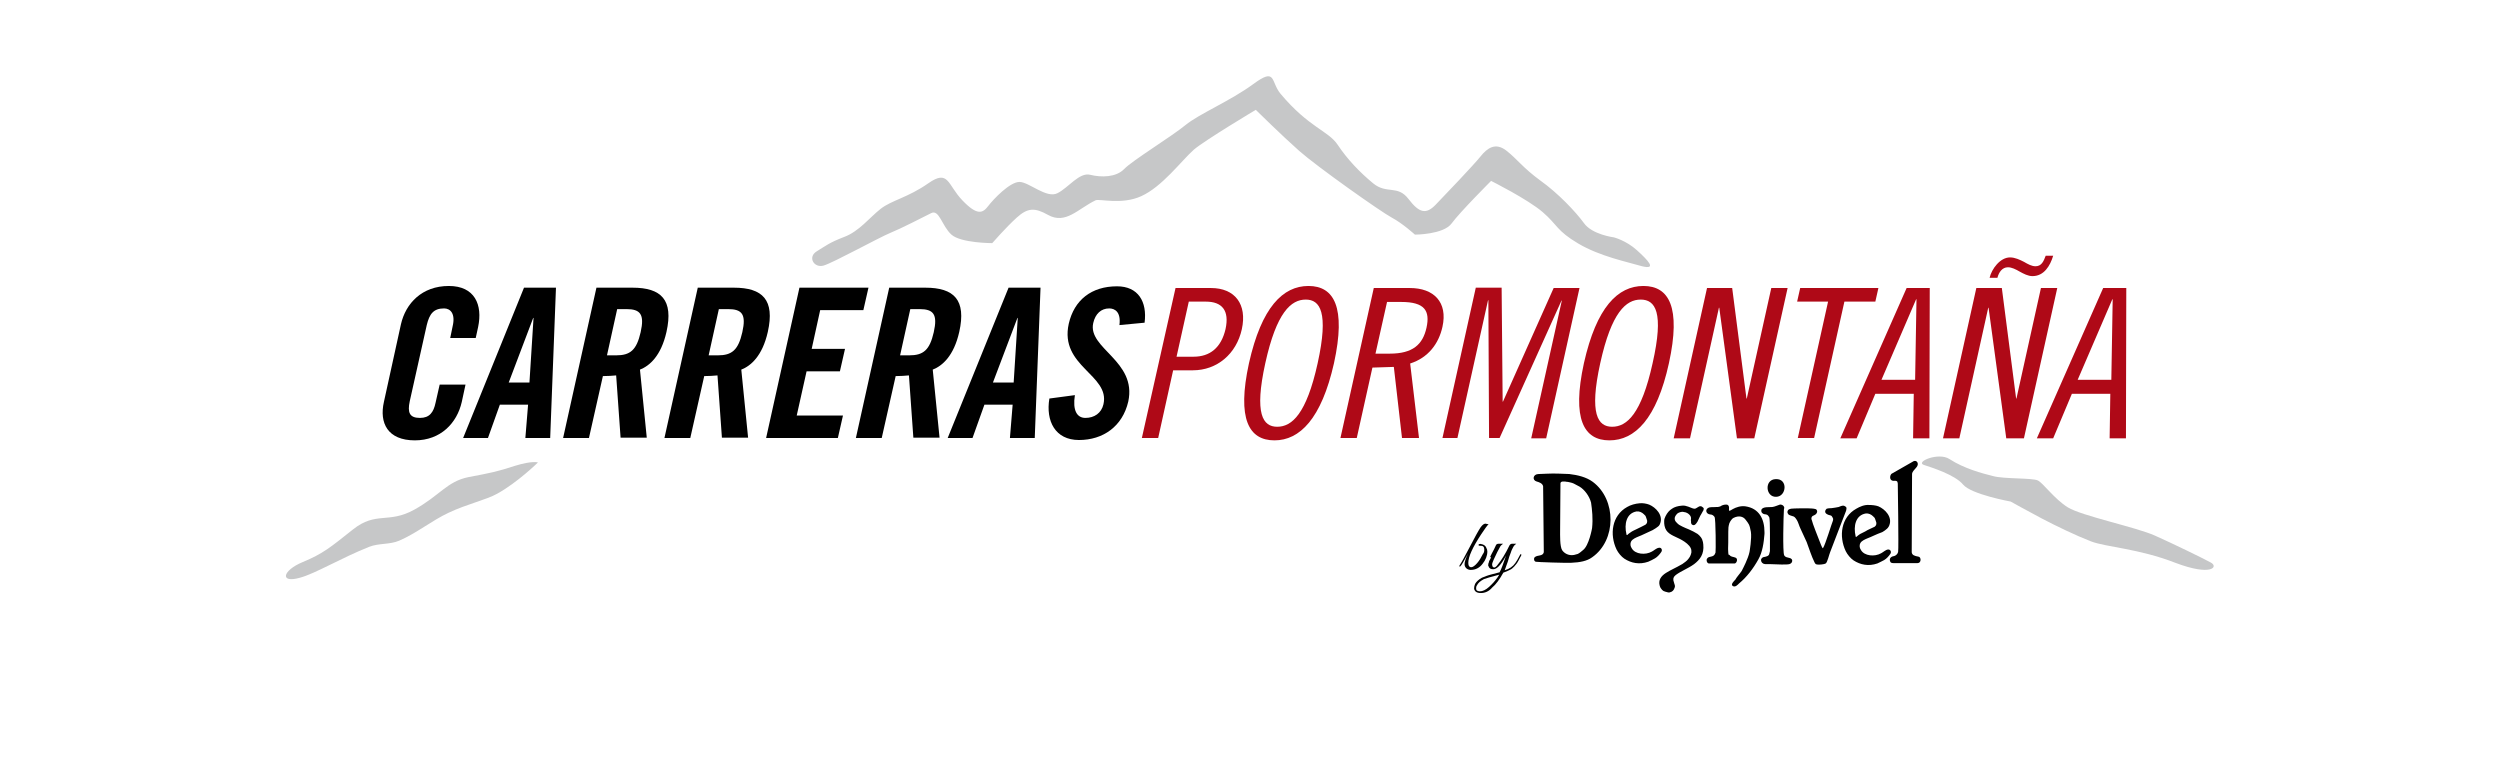 <svg xmlns="http://www.w3.org/2000/svg" xmlns:xlink="http://www.w3.org/1999/xlink" id="Capa_1" x="0px" y="0px" viewBox="0 0 735.2 227.9" style="enable-background:new 0 0 735.2 227.9;" xml:space="preserve"><style type="text/css">	.st0{fill-rule:evenodd;clip-rule:evenodd;fill:#C6C7C8;}	.st1{fill:#AF0917;}	.st2{fill-rule:evenodd;clip-rule:evenodd;}</style><g>	<path class="st0" d="M151.4,137c-5.2,1.7-7.2,2.1-13.6,3.3c-6.4,1.3-8.4,5.4-16,9.6c-7.6,4.2-11.2,0.4-18,5.8   c-6.8,5.4-8.8,7.1-14.8,9.6c-6,2.5-6.8,6.3-0.8,4.6c4.5-1.2,12.1-5.8,20.4-9.1c2.8-1.1,6-0.6,8.8-1.8c5.1-2.2,9.6-5.9,14.5-8.2   c5.5-2.6,11.1-3.8,14.3-5.6c6-3.3,12-9.2,12-9.2S156.6,135.4,151.4,137z"></path>	<path class="st0" d="M481.4,73.6c-3.2-2.9-6.8-3.8-6.8-3.8s-6.4-0.8-8.8-4.2c-2.4-3.3-7.6-8.8-12.8-12.5c-5.2-3.8-6.8-6.3-10-8.8   c-3.2-2.5-5.6-0.8-7.6,1.7c-2,2.5-10.4,11.3-13.2,14.2c-2.8,2.9-4.8,2.5-8-1.7c-3.2-4.2-6.4-1.3-10.4-4.6c-4-3.3-7.6-7.1-10.4-11.3   c-2.8-4.2-8.4-5-16.8-15c-3-3.6-1.2-7.9-8-2.9c-6.8,5-16,8.8-20,12.1c-4,3.3-15.6,10.4-18,12.9c-2.4,2.5-6.8,2.5-10,1.7   c-3.2-0.8-6.4,3.8-9.6,5.4c-3.2,1.7-8.4-3.3-11.2-3.3c-2.8,0-7.6,5-9.2,7.1c-1.6,2.1-3.2,2.9-7.6-1.7c-4.4-4.6-4-9.2-10-5   c-6,4.2-10.8,5-14,7.5c-3.2,2.5-6.4,6.7-10.8,8.3c-4.4,1.7-5.2,2.5-8,4.2c-2.8,1.7-0.8,5,2,4.2c2.8-0.8,16.4-8.3,19.6-9.6   c3.2-1.3,9.6-4.6,12-5.8c2.4-1.3,3.2,3.8,6,6.3c2.8,2.5,12,2.5,12,2.5s4-4.6,7.2-7.5c3.2-2.9,5.3-3,9.2-0.8c5.2,2.9,8.8-1.8,14-4.3   c1.1-0.5,7.7,1.4,13.4-1.2c6.2-2.8,11.7-10.3,15.5-13.7c3.3-2.8,18.2-11.7,18.2-11.7s7.6,7.5,12.8,12.1c5.2,4.6,24,17.9,27.2,19.6   c3.2,1.7,6.8,5,6.8,5s8.4,0,10.8-3.3c2.4-3.3,11.6-12.5,11.6-12.5s10.8,5.4,15.2,9.2c4.4,3.8,4,5.4,10.4,9.2   c6.4,3.8,14.4,5.4,18.8,6.7C487.4,79.4,484.6,76.5,481.4,73.6z"></path>	<path class="st0" d="M650.1,165.4c-2.4-1.3-10.8-5.4-16.4-7.9c-5.6-2.5-21.6-5.8-25.6-8.3c-4-2.5-7.2-7.1-8.8-7.9   c-1.6-0.8-10-0.4-13.2-1.3c-3.2-0.8-8.5-2.2-12.8-5c-3.2-2.1-10,0.8-7.6,1.7c2.4,0.8,9.2,2.9,11.6,5.8c2.4,2.9,14,5,14,5   s5.2,2.9,9.2,5s10,5,14.4,6.7c4.4,1.7,14,2.1,24.8,6.3C650.5,169.6,652.5,166.6,650.1,165.4z"></path></g><g>	<path d="M132.4,99.4l0.7-3.4c0.9-3.7-0.6-5.3-2.5-5.3c-3.1,0-4.3,1.6-5.1,4.9l-5,22.4c-0.7,3.3-0.1,4.9,3,4.9c2.8,0,4-1.6,4.6-4.5   l1.2-5.3h7.6l-1.1,5.1c-1.4,6.2-6.2,11.3-13.8,11.3c-8,0-10.5-5.1-9.1-11.3l5-22.8c1.4-6.2,6.2-11.3,14.1-11.3   c7.6,0,10,5.5,8.6,12.1l-0.7,3.2H132.4z"></path>	<path d="M143.5,128.8h-7.3l17.9-44.2h9.4l-1.7,44.2h-7.3l0.8-9.8H147L143.5,128.8z M149.6,112.5h6.1l1.2-19h-0.1L149.6,112.5z"></path>	<path d="M173.2,128.8h-7.6l9.8-44.2H186c8.5,0,12.1,3.6,10,13c-1.6,7.1-5,10-7.8,11.1l2,20h-7.7l-1.3-18.3c-1,0.1-2.6,0.2-3.9,0.2   L173.2,128.8z M178.5,104.5h2.7c4.1,0,6-1.5,7.2-6.8c1.2-5.3-0.1-6.8-4.2-6.8h-2.7L178.5,104.5z"></path>	<path d="M203,128.8h-7.6l9.8-44.2h10.6c8.5,0,12.1,3.6,10,13c-1.6,7.1-5,10-7.8,11.1l2,20h-7.7l-1.3-18.3c-1,0.1-2.6,0.2-3.9,0.2   L203,128.8z M208.4,104.5h2.7c4.1,0,6-1.5,7.2-6.8c1.2-5.3-0.1-6.8-4.2-6.8h-2.7L208.4,104.5z"></path>	<path d="M225.3,128.8l9.8-44.2h20.3l-1.5,6.6h-12.7l-2.5,11.4h9.8l-1.5,6.6h-9.8l-2.9,13h13.6l-1.5,6.6H225.3z"></path>	<path d="M259.3,128.8h-7.6l9.8-44.2h10.6c8.5,0,12.1,3.6,10,13c-1.6,7.1-5,10-7.8,11.1l2,20h-7.7l-1.3-18.3c-1,0.1-2.6,0.2-3.9,0.2   L259.3,128.8z M264.7,104.5h2.7c4.1,0,6-1.5,7.2-6.8c1.2-5.3-0.1-6.8-4.2-6.8h-2.7L264.7,104.5z"></path>	<path d="M286,128.8h-7.3l17.9-44.2h9.4l-1.7,44.2H297l0.8-9.8h-8.3L286,128.8z M292,112.5h6.1l1.2-19h-0.1L292,112.5z"></path>	<path d="M329.2,95.6c0.5-3.8-1.3-4.9-3-4.9c-2.4,0-4.1,1.6-4.7,4.3c-1.7,7.5,12.9,11.1,10.3,23.1c-1.7,7.3-7.4,11.3-14.5,11.3   c-7,0-9.8-5.6-8.7-12.2l7.5-1c-0.7,4.5,0.6,6.7,3.1,6.7c2.6,0,4.7-1.4,5.3-4c2-8.7-13-11.1-10.2-23.7c1.6-7,6.7-11,14.2-11   c6.2,0,8.9,4.5,8.1,10.7L329.2,95.6z"></path>	<path class="st1" d="M345.7,84.7h10.4c7.1,0,10.7,4.8,9.1,12.1c-1.6,7.3-7.3,12.1-14.4,12.1H345l-4.4,19.9h-4.8L345.7,84.7z    M346,104.9h5c4.8,0,8.1-2.6,9.4-8.1c1.2-5.5-1-8.1-5.8-8.1h-5L346,104.9z"></path>	<path class="st1" d="M374.8,129.5c-7.5,0-11.1-6.2-7.5-22.7c3.7-16.5,10-22.7,17.5-22.7c7.5,0,11.1,6.2,7.5,22.7   C388.6,123.2,382.2,129.5,374.8,129.5z M384,88.1c-4.3,0-8.6,3.7-11.9,18.7c-3.3,15-0.7,18.7,3.5,18.7c4.3,0,8.6-3.7,11.9-18.7   S388.2,88.1,384,88.1z"></path>	<path class="st1" d="M404,84.7h10.6c7.1,0,11.2,4.2,9.6,11.4c-1.1,5-4.2,9.1-9.5,10.8l2.6,21.9h-5l-2.4-20.9l-6.3,0.2l-4.6,20.7   h-4.8L404,84.7z M404.5,104h4.2c6.8,0,9.7-2.7,10.8-7.6c1.1-5-0.5-7.6-7.4-7.6h-4.2L404.5,104z"></path>	<path class="st1" d="M441.6,84.7l0.3,33.4h0.1l14.9-33.4h7.6l-9.8,44.2h-4.4l9-40.5h-0.1L441,128.8h-3.1l-0.2-40.5h-0.1l-9,40.5   h-4.4l9.8-44.2H441.6z"></path>	<path class="st1" d="M473.3,129.5c-7.5,0-11.1-6.2-7.5-22.7c3.7-16.5,10-22.7,17.5-22.7c7.5,0,11.1,6.2,7.5,22.7   C487.2,123.2,480.8,129.5,473.3,129.5z M482.5,88.1c-4.3,0-8.6,3.7-11.9,18.7c-3.3,15-0.7,18.7,3.5,18.7c4.3,0,8.6-3.7,11.9-18.7   C489.4,91.8,486.8,88.1,482.5,88.1z"></path>	<path class="st1" d="M509.4,84.7l4.2,32.5h0.1l7.2-32.5h4.8l-9.8,44.2h-5.1l-5.2-38.4h-0.1l-8.5,38.4h-4.8l9.8-44.2H509.4z"></path>	<path class="st1" d="M552.4,84.7l-0.9,4h-9.1l-8.9,40.1h-4.8l8.9-40.1h-9.1l0.9-4H552.4z"></path>	<path class="st1" d="M567.5,84.7l-0.1,44.2h-4.8l0.2-13.1h-11.3l-5.5,13.1h-4.8l19.5-44.2H567.5z M553.3,111.7h9.9l0.4-23.7h-0.1   L553.3,111.7z"></path>	<path class="st1" d="M588.7,84.7l4.2,32.5h0.1l7.2-32.5h4.8l-9.8,44.2H590l-5.2-38.4h-0.1l-8.5,38.4h-4.8l9.8-44.2H588.7z    M585.1,81.7c0.6-2.6,3.1-6,6-6c1.5,0,2.9,0.7,4.1,1.3c1.2,0.7,2.3,1.3,3.4,1.3c1.8,0,2.4-1.5,3-3.1h2.2c-0.9,3-2.7,6-6.1,6   c-1.3,0-2.6-0.7-3.7-1.3c-1.2-0.7-2.4-1.3-3.5-1.3c-1.7,0-2.7,1.5-3.1,3.1H585.1z"></path>	<path class="st1" d="M625.3,84.7l-0.1,44.2h-4.8l0.2-13.1h-11.3l-5.5,13.1h-4.8l19.5-44.2H625.3z M611,111.7h9.9l0.4-23.7h-0.1   L611,111.7z"></path></g><g>	<path d="M436.5,161.7c0-0.8-0.3-1.2-1-1.2c-0.1,0-0.1,0-0.2,0c-0.3,0-0.4,0-0.5-0.2c0-0.1,0-0.2,0.2-0.3c0.2,0,0.4-0.1,0.6,0   c0.7,0.1,1.3,0.5,1.5,1.1c0.2,0.4,0.3,0.7,0.3,1.1c0,1.2-0.5,2.5-1.4,3.6c-0.9,1.2-2.1,1.8-3.5,1.8c-0.5,0-1-0.2-1.3-0.5   c-0.3-0.3-0.5-0.7-0.5-1.2c0-0.6,0.3-1.6,1-3.1c-1.2,2.2-1.9,3.5-2.3,3.8c-0.1,0.1-0.2,0.1-0.2-0.1c0,0,0-0.1,0-0.2   c0.5-0.7,1.5-2.5,3-5.4c1.5-2.9,2.6-4.9,3.2-5.8c0.5-0.7,1-1.1,1.4-1.1h0h0.1c0,0,0.1,0,0.4,0.1c0.2,0,0.4,0.1,0.5,0   c-0.5,0.5-1.2,1.5-2.2,3c-2.5,3.8-3.8,6.6-3.8,8.4c0,0.8,0.2,1.2,0.7,1.3c0,0,0.1,0,0.2,0c0.4,0,1-0.4,1.7-1.2   c0.7-0.8,1.2-1.7,1.7-2.7C436.4,162.6,436.5,162.1,436.5,161.7z"></path>	<path d="M435.5,174.4c-0.6,0-1.1-0.1-1.5-0.4c-0.3-0.3-0.5-0.6-0.5-1c0-0.4,0.1-0.8,0.3-1.3c0.4-0.7,1.1-1.3,2-1.8   c0.7-0.3,1.7-0.7,2.9-1c1.2-0.3,2-0.5,2.3-0.6c0.5-0.9,1.1-2.5,1.9-4.9c-0.8,1.5-1.5,2.5-2.1,3.1c-0.6,0.6-1.1,0.9-1.7,0.9   c-0.8,0-1.2-0.3-1.4-1c-0.1-0.1-0.1-0.3,0-0.5c0-0.2,0-0.3,0.1-0.4c0-0.1,0.1-0.2,0.1-0.4c0.1-0.2,0.1-0.3,0.2-0.4   c0.2-0.3,0.3-0.6,0.4-0.8c-0.2,0-0.3-0.1-0.2-0.3l0.4-0.8c0.5-0.9,0.9-1.7,1.2-2.4c0.1-0.3,0.4-0.5,0.8-0.5h1.3   c0,0-0.1,0.1-0.2,0.2c-0.3,0.2-0.5,0.4-0.6,0.6c-0.5,0.9-1.2,2.2-1.9,3.8c-0.3,0.7-0.5,1.2-0.5,1.5c0,0.3,0.1,0.5,0.2,0.7   c0.1,0.1,0.3,0.2,0.4,0.2c0.3,0,0.7-0.3,1.1-0.9c1-1.2,2.2-3.1,3.4-5.6c0.2-0.3,0.4-0.5,0.8-0.5h1.2c-0.4,0.3-0.7,0.6-0.9,1   c-0.2,0.4-0.5,0.9-0.7,1.6c-0.3,0.7-0.6,1.6-0.9,2.7c-0.4,1.1-0.7,2-0.9,2.5c1.4-0.4,2.4-1.1,3.1-2.1c0.3-0.4,0.8-1.2,1.4-2.4   c0.1-0.2,0.2-0.3,0.3-0.2c0.1,0,0.1,0.1,0.1,0.2s-0.1,0.3-0.4,0.8c-0.2,0.5-0.5,0.9-0.7,1.3s-0.6,0.8-1,1.3c-0.4,0.4-0.8,0.8-1.3,1   c-0.5,0.3-1.1,0.5-1.9,0.8c-1.1,2-2.2,3.5-3.3,4.4C437.9,173.9,436.7,174.4,435.5,174.4z M434.3,172.2c-0.2,0.3-0.2,0.6-0.2,0.9   s0.1,0.5,0.3,0.6c0.2,0.1,0.5,0.2,0.8,0.2c0.8,0,1.7-0.4,2.7-1.3c1-0.9,1.8-1.8,2.5-2.8l0.5-0.8c-2.4,0.6-3.9,1.1-4.5,1.3   C435.3,170.9,434.7,171.4,434.3,172.2z"></path></g><g>	<path class="st2" d="M555.2,161.6c-0.7,0.1-1.4,0.8-2,1.1c-1.9,1.1-4.9,0.8-5.9-0.9c-0.4-0.6-0.6-1.3-0.2-2.1   c0.4-0.7,1.4-1.1,2.1-1.4c1.1-0.4,2.6-1.2,4.3-1.8c0,0,1.5-0.8,1.9-1.6c0.1-0.1,0.1-0.2,0.2-0.4c1-2.5-1.3-4.8-3.2-5.6   c-0.8-0.3-1.9-0.4-2.8-0.4c-1.3-0.1-2.7,0.5-3.7,1.1c-4.5,2.5-5.2,8.1-3.1,12.5c0.5,1,1.4,2.1,2.3,2.7c2,1.3,4.4,1.8,7,0.9   c0.7-0.3,1.4-0.7,2-1c0.7-0.4,1.4-1.2,1.8-1.8C556.3,162.4,556,161.5,555.2,161.6z M545.9,157.9c-0.1,0-0.2,0-0.2-0.2   c-0.7-3,0-6.2,3-6.7c0.8-0.1,1.6,0.3,2.1,0.8c0.2,0.2,0.3,0.3,0.4,0.4l0.1,0.1c0,0,0.3,0.7,0.4,1.1c0,0.1,0.1,0.3,0.1,0.3   c0,0.5,0,0.8-0.5,1.2c-0.3,0.2-2.1,0.9-2.8,1.4c-0.4,0.2-0.8,0.4-1,0.5C546.9,157,545.9,157.9,545.9,157.9z M489.2,173.8   c-0.3-0.2-0.5-0.4-0.7-0.7c-0.2-0.2-0.3-0.5-0.4-0.8c-0.5-1.7,0.4-2.9,1.8-3.8c1.4-0.9,3.1-1.6,4.6-2.5l0.2-0.1   c0.7-0.5,1.3-0.9,1.7-1.4c0.4-0.5,0.8-1,1-2c0-0.1,0-0.5,0-0.5c0-2.1-4-3.8-4-3.8c-1.9-0.9-3.5-1.5-3.9-3.6   c-0.1-0.4-0.1-0.9-0.1-1.4c0-0.5,0.2-1,0.4-1.4c0.5-1,1.1-1.7,1.9-2.2c0.7-0.5,1.7-0.8,2.9-0.9c0.7-0.1,1.3,0.1,1.9,0.3   c0.6,0.2,1.1,0.5,1.7,0.6c0.4,0.1,0.8-0.3,1.2-0.5c0.4-0.3,0.9-0.4,1.5,0.2c0.1,0.1,0.2,0.3,0.1,0.5c0,0.2-0.1,0.4-0.2,0.5   c-0.1,0.1-0.4,0.8-0.5,0.9c-0.3,0.4-0.7,1.4-1.1,2.2c-0.5,0.8-1,1.4-1.7,0.8c-0.1-0.1-0.2-0.4-0.2-0.5l0-0.4c-0.1-0.5,0-0.5,0-0.9   c0-0.4-0.2-0.9-0.9-1.4c-0.2-0.1-0.4-0.2-0.6-0.3c-0.3-0.1-1.1-0.2-1.1-0.2c0,0-0.9,0.1-1.4,0.5c-0.4,0.4-0.7,0.8-0.8,1.3   c0,0-0.1,0.6,0.3,1.1c0.3,0.3,0.6,0.7,1.1,1c1,0.6,2.8,1.3,2.8,1.3c0.9,0.4,1.7,0.8,2.5,1.3c0.3,0.2,0.7,0.6,1,1   c0.3,0.4,0.5,0.9,0.6,1.4c0,0,0.1,0.7,0.1,0.7c0.3,2.9-1,4.5-2.7,5.8c-1.8,1.3-3.8,2-5.4,3.2l-0.2,0.2c-0.6,0.5-0.5,1.1-0.5,1.1   c0,0.2,0,0.4,0.1,0.6l0.2,0.7l0.1,0.3c0.1,0.3,0.1,0.6-0.1,1c-0.1,0.3-0.3,0.7-0.8,1c-0.4,0.2-0.8,0.3-1.1,0.2   C489.9,174.1,489.5,173.9,489.2,173.8z M558.1,142.2c-0.1-0.2,0.1-0.9-1-0.8c-0.9,0.1-1.4-0.5-1.2-1.4c0.1-0.4,0.3-0.7,0.6-0.8   l6.3-3.6c0.9-0.3,1.4,0.6,1.1,1.3c-0.2,0.7-1.7,1.7-1.6,2.6l-0.1,22.9c0.1,0.9,0.9,1.1,2,1.3c0.8,0.1,0.9,1.9-0.3,1.9l-7.1,0   c-0.6,0-0.8-0.2-0.9-0.4c-0.5-1.1,0.4-1.6,1.2-1.7c0.4-0.1,1-0.6,1.1-1.2C558.4,161.2,558.1,142.2,558.1,142.2z M522.2,140.9   c3.7-0.2,3.2,5.2,0.1,5.2C519.2,146.2,518.8,141,522.2,140.9z M508.7,163.3c0.4,0.5,1,0.4,1.7,0.7c0.3,0.1,0.5,0.5,0.4,0.9   c-0.1,0.4-0.3,0.7-0.6,0.8l-7.7,0c-0.5-0.1-0.8-0.9-0.5-1.4c0.6-1,2-0.1,2.5-1.8c0.1,0,0.1-10-0.3-10.5c-0.3-0.4-0.7-0.7-1.2-0.7   c-1.3-0.1-1.6-1.4-0.7-1.9c0.6-0.4,1.6-0.2,2.5-0.3c0.2,0,0.4,0,0.4,0c0.3-0.1,0.7-0.1,0.9-0.3c0.3-0.2,0.9-0.4,1.3-0.4   c1.6-0.2,0.9,1.7,1.1,1.8c0.2,0.1,0.9-0.4,1.1-0.5c0.9-0.5,2.3-1,3.7-0.8c4,0.6,5.6,3.7,5.6,7.6v0.5c-0.2,2.6-0.6,5.4-1.8,7.5   c-1.5,2.7-3.4,5.2-5.7,7.1c-0.3,0.3-1,1.1-1.7,0.8c-1-0.4,0.3-1.6,0.6-1.9c0.5-0.9,1.3-1.7,1.9-2.6c0.1-0.2,0.2-0.4,0.3-0.6   c0,0,1.6-3,2-5c0,0,0.7-4,0.4-5.9c-0.4-2.3-0.7-2.4-1.5-3.5c-0.7-1-2-1.4-3.6-0.6c-0.6,0.3-1.3,1.4-1.4,2.2l-0.1,0.6   c-0.1,1.4,0,4.1-0.1,6.1l0,0.4c0,1,0.1,1.4,0.2,1.6C508.5,163.1,508.6,163.2,508.7,163.3z M487.8,161.1c-0.7,0.1-1.4,0.8-2,1.1   c-1.9,1.1-4.9,0.8-5.9-0.9c-0.4-0.6-0.6-1.3-0.2-2.1c0.4-0.7,1.4-1.1,2.1-1.4c1.1-0.4,2.6-1.2,4.2-1.9c0,0,1.8-1,2-1.5   c0.1-0.1,0.1-0.2,0.2-0.4c1-2.5-1.3-4.8-3.2-5.6c-0.8-0.3-1.9-0.5-2.8-0.4c-1.3,0.1-2.7,0.5-3.7,1.1c-4.5,2.5-5.2,8.1-3.1,12.5   c0.5,1,1.4,2.1,2.3,2.7c2,1.3,4.4,1.8,7,0.9c0.7-0.3,1.3-0.6,2-1c0.7-0.4,1.4-1.2,1.8-1.8C489,161.8,488.6,160.9,487.8,161.1z    M478.6,157.3c-0.2,0.1-0.3,0-0.3-0.2c-0.7-3,0-6.2,3-6.7c0.8-0.1,1.6,0.3,2.1,0.8c0.2,0.2,0.3,0.3,0.4,0.4l0.1,0.1   c0,0,0.3,0.7,0.4,1.1c0,0.1,0.1,0.3,0.1,0.3c0,0.5,0,0.8-0.5,1.2c-0.3,0.2-2,1-2.8,1.4c-0.4,0.2-0.9,0.4-1.2,0.6   C479.5,156.6,478.8,157,478.6,157.3z M517.9,164.5c0.1-0.3,0.5-0.7,0.9-0.7c0.6-0.1,1.4-0.3,1.5-0.9c0.1-0.3,0.1-0.5,0.2-0.8   c0-1.1,0.1-9.5-0.2-10c-0.5-0.9-0.9-0.8-1.5-0.9c-0.4-0.1-1-0.5-0.8-1.3c0-0.1,0.2-0.3,0.2-0.3c0.7-0.6,1.9-0.4,3-0.5   c0.8-0.1,1.5-0.5,2.2-0.7c0.3-0.1,0.8,0.1,1,0.3c0,0,0.4,0.4,0.3,0.7c-0.1,0.3-0.1,0.6-0.1,0.8c-0.1,1.1-0.4,12.3,0.1,13.1   c0.3,0.6,0.9,0.6,1.6,0.8c0.5,0.1,0.9,0.5,0.7,1.1c-0.1,0.4-0.5,0.6-0.8,0.7c-0.7,0.2-3.5,0.1-5.6,0h-0.3c-1.1,0-1.6,0.1-2.1-0.4   C517.8,165.1,517.9,164.5,517.9,164.5z M468.4,141.7c-1.9-1.4-4.4-2-6.9-2.3c-2.3-0.1-4.5-0.2-6.5-0.1c-0.8,0-1.6,0.1-2.5,0.1   c-1.7,0-2,1.8-0.6,2.2c0.7,0.2,1.7,0.5,1.9,1.4l0.2,19.4c-0.3,1.3-1.9,0.7-2.7,1.5c-0.2,0.2-0.2,0.6-0.1,0.9c0,0.1,0.2,0.3,0.4,0.4   c0.3,0.1,9.1,0.4,10.5,0.3c2.5-0.1,4.6-0.5,6.1-1.6C475.4,158.9,475.4,146.9,468.4,141.7z M468.2,155.3c0,0-0.9,5.2-2.7,6.5   c-0.5,0.4-0.9,0.8-1.5,1.1c0,0-0.8,0.2-1.1,0.3c-1.6,0.3-2.9-0.5-3.5-1.4c-0.7-1.1-0.6-4.5-0.6-5.9c0,0,0.1-13.9,0.1-13.8   c0.1-0.5,0.6-0.5,0.9-0.5c0.4,0,0.5,0,1,0.1l0.2,0c0.3,0.1,1.2,0.2,1.8,0.5c0.3,0.2,1.4,0.7,1.7,0.9c1.5,0.9,2.9,2.8,3.4,4.7   C468.2,149.9,468.5,152.5,468.2,155.3z M535,158.9c0.2,0.6,0.9,2.3,1,2.3c0,0,0,0,0.1,0c0.7-1,2.6-7.4,2.9-8c0,0,0.1-0.3,0.1-0.6   c0,0-0.3-0.9-0.7-1c-0.5-0.2-0.7-0.1-1.1-0.4c-0.5-0.2-0.9-0.9-0.1-1.6c0.6-0.2,1.3-0.1,1.7-0.2c0,0,1.5-0.2,1.8-0.3   c0.5-0.2,0.9-0.4,1.4-0.4c0.2,0,0.3,0.1,0.5,0.2c0.1,0.1,0.2,0.1,0.3,0.2c0.2,0.3,0.1,0.7,0,1.1c-1.5,4-3.1,7.9-4.7,12.2   c-0.3,0.7-0.8,3-1.3,3.3c-0.5,0.3-2.3,0.5-2.9,0.2c-0.3-0.2-0.5-0.8-0.6-1c-0.4-0.7-1.5-3.8-2.1-5.5c-0.2-0.5-1.5-3.3-1.8-3.9   c-0.4-0.8-0.7-2-1.1-2.6c-0.2-0.3-0.5-0.8-0.9-1c-1.7-0.5-1.5-0.6-1.6-0.7c-0.5-0.6-0.1-1.1-0.1-1.1s0-0.3,0.9-0.5   c0.5-0.1,5.5-0.2,6.7,0c0.4,0.1,0.7,0.1,0.8,0.3c0.4,0.5,0.1,1.1-0.3,1.4c-0.5,0.4-1.1,0.3-1.2,1.1c0,0,0,0.4,0.1,0.5   C533,153.9,534.7,158.1,535,158.9z"></path></g></svg>